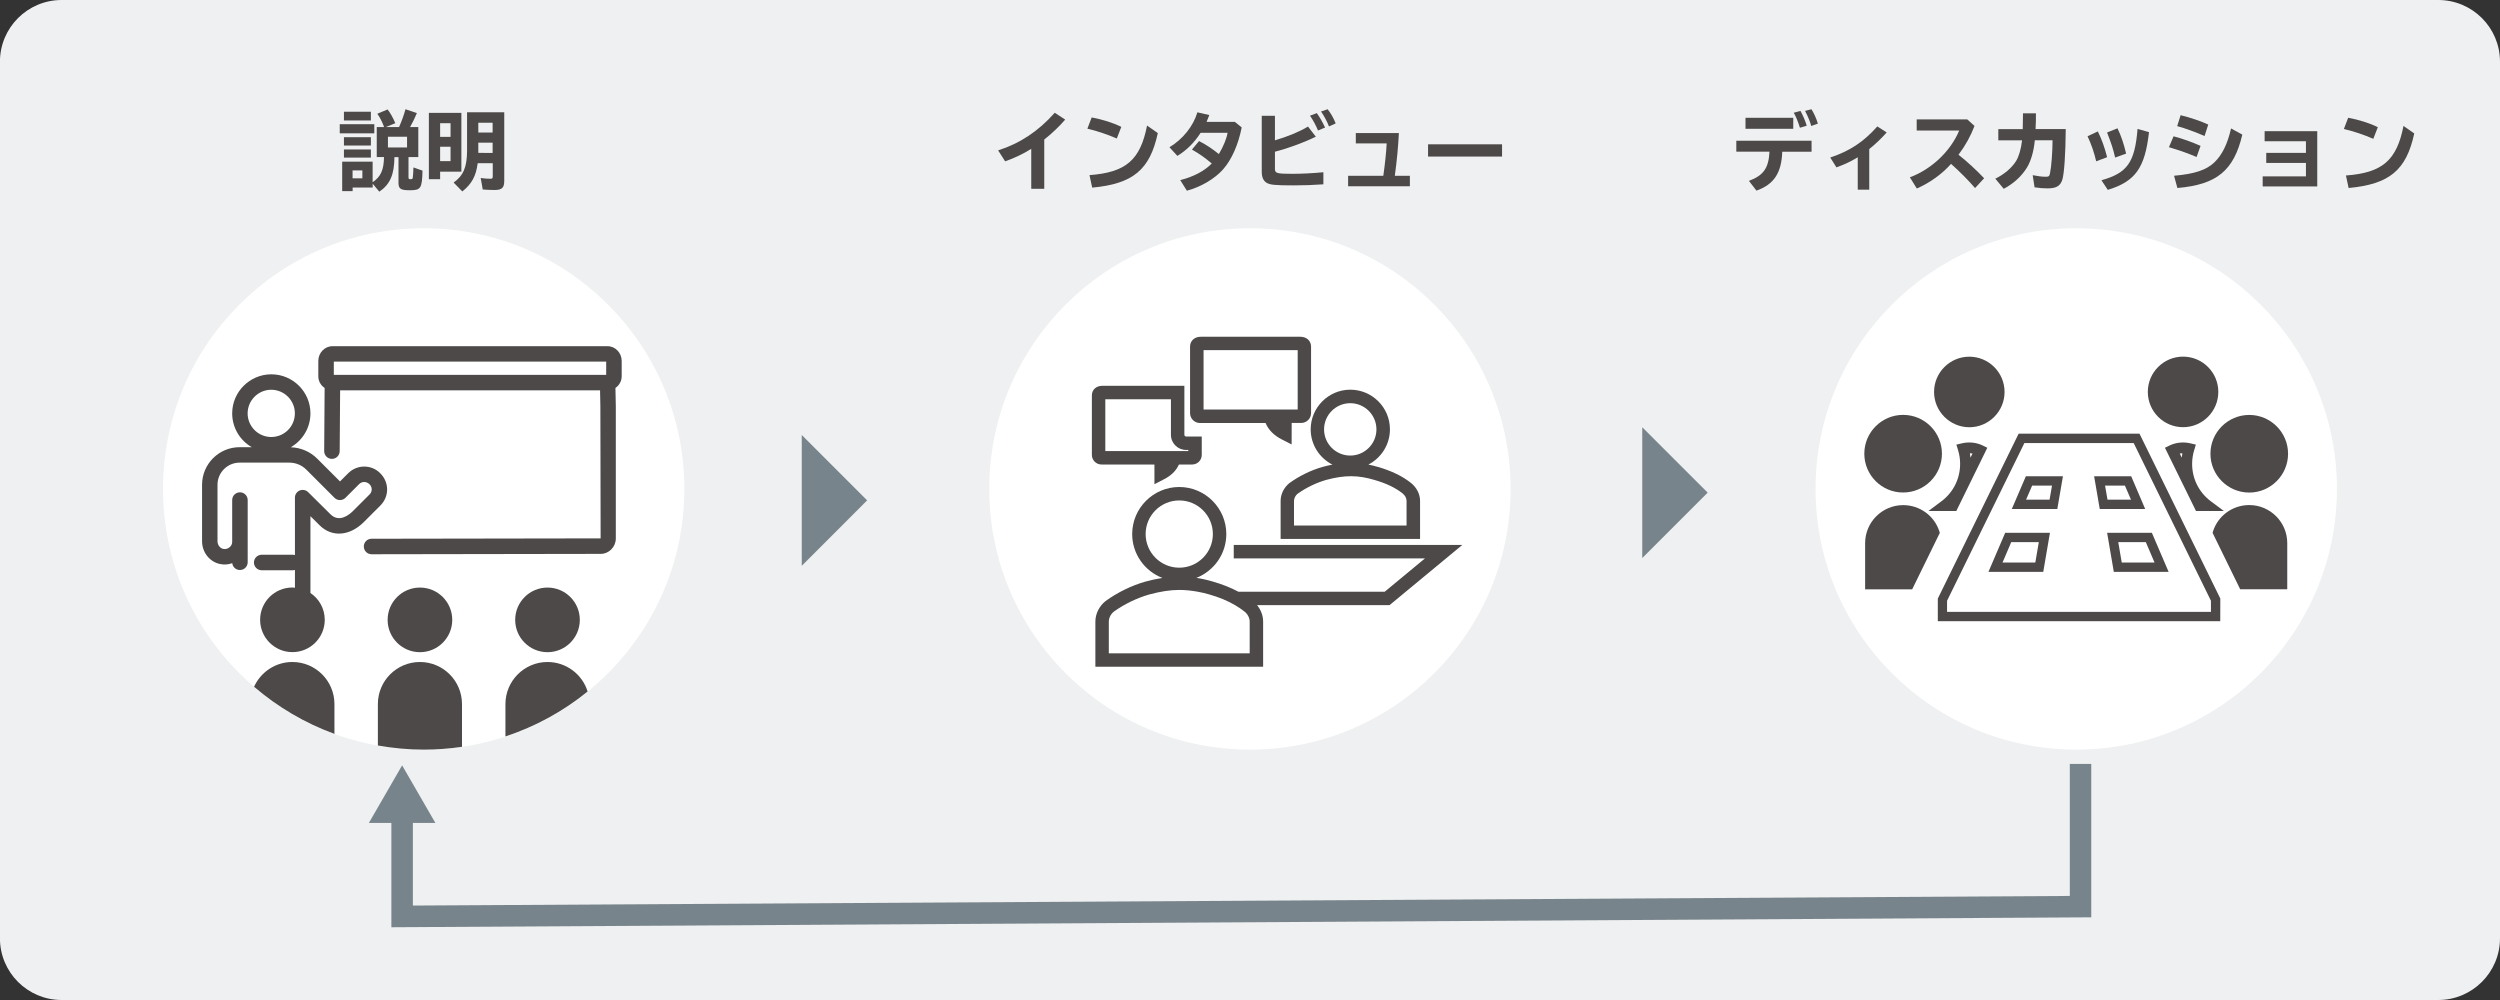 <?xml version="1.0" encoding="utf-8"?>
<!-- Generator: Adobe Illustrator 27.1.1, SVG Export Plug-In . SVG Version: 6.00 Build 0)  -->
<svg version="1.1" id="レイヤー_1" xmlns="http://www.w3.org/2000/svg" xmlns:xlink="http://www.w3.org/1999/xlink" x="0px"
	 y="0px" width="400px" height="160px" viewBox="0 0 400 160" style="enable-background:new 0 0 400 160;" xml:space="preserve">
<rect x="0" y="0" width="400" height="160" fill="#333333" stroke="none"/>
<style type="text/css">
	.st0{fill:#EEF0F1;}
	.st1{fill:#78848B;}
	.st2{fill:#FFFFFF;}
	.st3{fill:#4C4948;}
</style>
<g>
	<g>
		<path class="st0" d="M390.11,160H9.87c-5.46,0-9.88-4.42-9.88-9.88V9.88C-0.01,4.42,4.41,0,9.87,0h380.25
			c5.46,0,9.88,4.42,9.88,9.88v140.25C399.99,155.58,395.57,160,390.11,160z"/>
	</g>
	<polygon class="st1" points="331.17,122.23 331.17,143.35 66.06,144.89 66.06,131.67 69.66,131.67 64.34,122.46 59.02,131.67 
		62.62,131.67 62.62,148.36 334.6,146.77 334.6,122.23 	"/>
	<g>
		<circle class="st2" cx="332.2" cy="78.23" r="41.71"/>
		<path class="st3" d="M359.88,78.81c-3.43,0-6.21-2.79-6.21-6.21c0-3.43,2.79-6.21,6.21-6.21c3.43,0,6.21,2.79,6.21,6.21
			S363.29,78.81,359.88,78.81z"/>
		<path class="st3" d="M365.96,94.28h-7.53l-4.42-9.03l0.09-0.29c0.82-2.48,3.14-4.15,5.78-4.15c3.35,0,6.08,2.73,6.08,6.08
			L365.96,94.28L365.96,94.28z"/>
		<path class="st3" d="M349.29,68.35c-3.11,0-5.64-2.53-5.64-5.65c0-3.11,2.53-5.64,5.64-5.64c3.11,0,5.64,2.53,5.64,5.64
			C354.93,65.82,352.4,68.35,349.29,68.35z"/>
		<path class="st3" d="M355.82,81.76h-4.46l-4.97-10.12l0.78-0.38c0.99-0.47,2.19-0.59,3.28-0.33l0.89,0.21l-0.27,0.88
			c-0.22,0.72-0.33,1.46-0.33,2.2c0,2.38,1.09,4.56,3,5.99L355.82,81.76z M348.76,72.56l0.32,0.66c0.03-0.23,0.06-0.46,0.1-0.7
			C349.04,72.53,348.9,72.54,348.76,72.56z"/>
		<path class="st3" d="M355.24,99.39h-45.19v-3.62l0.08-0.16l12.85-26.22h19.34l12.93,26.38L355.24,99.39L355.24,99.39z
			 M311.54,97.9h42.21v-1.78l-12.36-25.23H323.9l-12.37,25.23V97.9z M346.98,91.5h-8.77l-1.07-6.25h7.16L346.98,91.5z M339.48,90.01
			h5.25l-1.4-3.27h-4.41L339.48,90.01z M326.92,91.5h-8.77l2.68-6.25h7.16L326.92,91.5z M320.4,90.01h5.25l0.56-3.27h-4.41
			L320.4,90.01z M343.23,81.44h-7.27l-0.9-5.24h5.93L343.23,81.44z M337.2,79.95h3.76l-0.97-2.25h-3.18L337.2,79.95z M329.17,81.44
			h-7.28l2.25-5.24h5.93L329.17,81.44z M324.17,79.95h3.76l0.39-2.25h-3.18L324.17,79.95z"/>
		<path class="st3" d="M298.29,72.59c0-3.43,2.79-6.21,6.21-6.21c3.43,0,6.21,2.79,6.21,6.21c0,3.43-2.79,6.21-6.21,6.21
			C301.08,78.81,298.29,76.02,298.29,72.59z"/>
		<path class="st3" d="M298.42,86.9c0-3.35,2.73-6.08,6.08-6.08c2.64,0,4.96,1.67,5.78,4.15l0.09,0.29l-4.42,9.03h-7.53L298.42,86.9
			L298.42,86.9z"/>
		<path class="st3" d="M309.45,62.71c0-3.11,2.53-5.64,5.64-5.64c3.11,0,5.64,2.53,5.64,5.64s-2.53,5.65-5.64,5.65
			C311.98,68.35,309.45,65.82,309.45,62.71z"/>
		<path class="st3" d="M313.01,81.76h-4.46l2.07-1.55c1.9-1.42,3-3.61,3-5.99c0-0.74-0.11-1.48-0.33-2.2l-0.27-0.88l0.89-0.21
			c1.1-0.26,2.29-0.14,3.28,0.33l0.78,0.38L313.01,81.76z M315.18,72.52c0.04,0.23,0.08,0.46,0.1,0.7l0.32-0.65
			C315.48,72.54,315.33,72.53,315.18,72.52z"/>
	</g>
	<g>
		<g>
			<path class="st3" d="M289.85,22.53v1.75h-4.69c-0.12,3.41-1.34,5.23-4.13,6.22l-1.2-1.56c2.34-0.88,3.15-2.04,3.29-4.67h-5.31
				v-1.75h12.04V22.53z M286.92,18.85v1.76h-7.64v-1.76H286.92z M287.99,20.44c-0.28-0.91-0.65-1.83-0.99-2.4l1.07-0.3
				c0.37,0.65,0.76,1.56,1.01,2.37L287.99,20.44z M289.8,20.16c-0.19-0.7-0.51-1.49-0.99-2.42l1.02-0.26
				c0.41,0.63,0.77,1.45,1.03,2.3L289.8,20.16z"/>
			<path class="st3" d="M297.23,25.17c-0.98,0.61-2.15,1.16-3.4,1.61l-0.99-1.58c3.1-1.02,5.34-2.5,7.53-4.97l1.5,0.96
				c-0.83,0.94-1.87,1.93-2.79,2.66v6.5h-1.84v-5.18H297.23z"/>
			<path class="st3" d="M314.76,19.1l1.16,1.05c-0.61,1.6-1.43,3.1-2.56,4.61c1.35,1.06,2.82,2.41,4.1,3.76l-1.45,1.57
				c-1.13-1.31-2.46-2.64-3.84-3.87c-1.46,1.64-3.41,3.04-5.48,3.94l-1.11-1.79c3.46-1.28,6.53-4.2,7.89-7.48h-6.8V19.1H314.76z"/>
			<path class="st3" d="M323.64,20.64v-0.12l0.01-0.63c0.01-0.59,0.03-1.12,0.03-1.76h2.07c0,1-0.01,1.53-0.06,2.52h4.83
				c-0.04,4.17-0.25,7.09-0.54,8.07c-0.32,1.03-0.96,1.42-2.38,1.42c-0.65,0-1.31-0.05-2.07-0.17l-0.3-1.94
				c0.85,0.17,1.54,0.25,2.08,0.25c0.5,0,0.61-0.08,0.7-0.61c0.21-0.96,0.39-3.37,0.4-5.23h-2.84c-0.15,1.71-0.62,3.32-1.24,4.34
				c-0.84,1.39-2.16,2.6-3.73,3.43l-1.35-1.62c1.43-0.7,2.63-1.72,3.32-2.82c0.46-0.74,0.81-1.98,0.96-3.32h-3.8v-1.79h3.91V20.64z"
				/>
			<path class="st3" d="M335.39,25.81c-0.32-1.38-0.74-2.63-1.38-4.01l1.64-0.77c0.62,1.24,1.07,2.5,1.49,4.12L335.39,25.81z
				 M336.23,28.84c4.14-1.16,5.34-2.84,5.78-8.21l1.83,0.51c-0.65,5.74-2.17,7.87-6.59,9.24L336.23,28.84z M338.42,25.21
				c-0.29-1.29-0.58-2.19-1.29-4.01l1.67-0.67c0.61,1.28,0.98,2.4,1.38,4.05L338.42,25.21z"/>
			<path class="st3" d="M351.45,25.12c-1.21-0.52-2.57-1.02-4.42-1.57l0.74-1.74c1.28,0.32,3.04,0.95,4.32,1.53L351.45,25.12z
				 M347.85,28.12c3.29-0.29,5.15-0.91,6.44-2.13c1.25-1.21,2.09-2.89,2.68-5.44l1.8,0.99c-1.35,5.75-4.08,8-10.39,8.54
				L347.85,28.12z M352.73,21.76c-1.57-0.67-3.11-1.24-4.38-1.58l0.55-1.75c1.62,0.4,3.22,0.95,4.42,1.5L352.73,21.76z"/>
			<path class="st3" d="M370.76,20.99v8.84h-8.73v-1.61h6.92v-2.15h-6.35v-1.61h6.35V22.6h-6.61v-1.61H370.76z"/>
			<path class="st3" d="M379.73,22.21c-1.56-0.67-3.22-1.23-4.71-1.57l0.69-1.8c1.73,0.32,3.48,0.88,4.74,1.51L379.73,22.21z
				 M375.35,28.08c5.84-0.44,8.12-2.41,9.21-7.93l1.72,1.2c-1.27,5.88-3.96,8.12-10.5,8.73L375.35,28.08z"/>
		</g>
	</g>
	<polygon class="st1" points="128.28,80.06 128.28,69.6 133.51,74.83 138.74,80.06 133.51,85.3 128.28,90.53 	"/>
	<polygon class="st1" points="262.76,78.82 262.76,68.36 267.99,73.59 273.23,78.82 267.99,84.06 262.76,89.29 	"/>
	<g>
		<circle class="st2" cx="67.79" cy="78.23" r="41.71"/>
		<path class="st3" d="M96.1,88.62c1.34,0,2.43-1.11,2.43-2.47V65l-0.06-2.93c0.6-0.41,1-1.09,1-1.87v-2.45
			c0-1.3-1.02-2.36-2.27-2.36h-44c-1.25,0-2.27,1.06-2.27,2.36v2.45c0,0.78,0.4,1.47,1.01,1.87l-0.07,10.11
			c0,0.68,0.55,1.24,1.23,1.24h0.01c0.68,0,1.23-0.55,1.24-1.23l0.07-9.74h41.59l0.05,2.57l0.04,21.12L59.44,86.2
			c-0.68,0-1.24,0.56-1.23,1.24c0,0.68,0.55,1.24,1.24,1.24l0,0L96.1,88.62z M53.41,57.86h43.58v2.12H53.41V57.86z"/>
		<path class="st3" d="M60.84,75.72c-0.68-0.69-1.59-1.07-2.56-1.07s-1.88,0.38-2.56,1.06l-1.32,1.32l-3.62-3.62
			c-1.14-1.15-2.65-1.79-4.26-1.85c1.88-1.08,3.15-3.1,3.15-5.42c0-3.45-2.81-6.25-6.26-6.25s-6.26,2.81-6.26,6.25
			c0,2.31,1.26,4.33,3.13,5.41h-1.94c-3.32,0-6.01,2.7-6.01,6.01v9.04c0,1.76,1.2,3.29,2.86,3.64c0.67,0.14,1.35,0.09,1.97-0.13
			c0.07,0.62,0.59,1.09,1.23,1.09c0.68,0,1.24-0.55,1.24-1.24V86.7v-6.69c0-0.68-0.55-1.24-1.24-1.24s-1.24,0.55-1.24,1.24v6.69
			c0,0.3-0.12,0.58-0.35,0.8c-0.29,0.29-0.71,0.41-1.1,0.32c-0.51-0.11-0.9-0.63-0.9-1.22v-9.04c0-1.95,1.59-3.54,3.54-3.54h7.94
			c1.04,0,2.01,0.4,2.74,1.13l4.5,4.5c0.48,0.48,1.26,0.48,1.75,0l2.2-2.2c0.43-0.43,1.15-0.47,1.66,0.04
			c0.22,0.22,0.34,0.5,0.34,0.81s-0.12,0.6-0.34,0.81l-2.66,2.66c-0.62,0.61-2.2,1.9-3.6,0.51l-0.09-0.09
			c-1.27-1.27-2.13-2.12-3.48-3.45c-0.35-0.35-0.89-0.45-1.35-0.26c-0.46,0.19-0.76,0.64-0.76,1.14v9.19
			c-0.1-0.03-0.21-0.05-0.32-0.05h-5c-0.68,0-1.24,0.55-1.24,1.24c0,0.68,0.55,1.24,1.24,1.24h5c0.11,0,0.22-0.02,0.32-0.05v2.85
			c-0.14-0.01-0.27-0.04-0.4-0.04c-2.86,0-5.17,2.31-5.17,5.17c0,2.85,2.31,5.17,5.17,5.17c2.85,0,5.17-2.31,5.17-5.17
			c0-1.79-0.91-3.37-2.29-4.29V82.59c0.43,0.43,0.87,0.86,1.37,1.36l0.09,0.09c1.97,1.96,4.82,1.75,7.09-0.52l2.66-2.66
			c0.68-0.69,1.06-1.6,1.06-2.56C61.93,77.34,61.55,76.43,60.84,75.72z M43.4,69.92c-2.09,0-3.78-1.7-3.78-3.78s1.7-3.78,3.78-3.78
			s3.78,1.7,3.78,3.78C47.18,68.23,45.49,69.92,43.4,69.92z"/>
		<circle class="st3" cx="67.19" cy="99.18" r="5.17"/>
		<path class="st3" d="M67.19,105.92c-3.72,0-6.73,3.01-6.73,6.73v6.63c2.38,0.42,4.83,0.66,7.33,0.66c2.08,0,4.13-0.16,6.13-0.45
			v-6.83C73.92,108.94,70.91,105.92,67.19,105.92z"/>
		<circle class="st3" cx="87.6" cy="99.18" r="5.17"/>
		<path class="st3" d="M80.87,112.65v5.18c4.84-1.6,9.28-4.05,13.15-7.19c-0.85-2.74-3.41-4.72-6.42-4.72
			C83.89,105.92,80.87,108.94,80.87,112.65z"/>
		<path class="st3" d="M46.78,105.92c-2.73,0-5.07,1.63-6.13,3.96c3.77,3.23,8.11,5.81,12.86,7.54v-4.77
			C53.51,108.94,50.5,105.92,46.78,105.92z"/>
	</g>
	<g>
		<g>
			<path class="st3" d="M59.89,19.87v1.46h-5.53v-1.46C54.36,19.87,59.89,19.87,59.89,19.87z M59.62,29.16
				c1.31-0.89,1.79-1.97,1.82-4.03h-1.16v-4.8h1.18l-0.06-0.15c-0.29-0.76-0.63-1.43-1.03-1.98l1.65-0.69
				c0.44,0.58,0.84,1.29,1.23,2.2l-1.51,0.62h2.11c0.45-1.02,0.72-1.78,1.03-2.85l1.82,0.61c-0.34,0.81-0.67,1.51-1.09,2.24h1.32
				v4.8h-1.57v3.24c0,0.25,0.06,0.3,0.32,0.3c0.29,0,0.33-0.04,0.37-0.3c0.04-0.25,0.08-0.9,0.1-1.58l1.45,0.51
				c-0.07,2.84-0.26,3.14-2.05,3.14c-1.43,0-1.79-0.23-1.79-1.18v-4.12h-0.65c-0.03,2.82-0.7,4.35-2.42,5.53l-1.06-1.28V30h-3.21
				v0.58h-1.67v-4.71h4.87C59.62,25.87,59.62,29.16,59.62,29.16z M59.34,17.88v1.39h-4.31v-1.39H59.34z M59.34,21.95v1.34h-4.31
				v-1.34H59.34z M59.34,23.91v1.31h-4.31v-1.31H59.34z M56.41,28.53h1.57v-1.27h-1.57V28.53z M62.07,21.88v1.71h3.06v-1.71
				C65.13,21.88,62.07,21.88,62.07,21.88z"/>
			<path class="st3" d="M73.82,27.47h-3.4v1.2h-1.8V18.06h5.2C73.82,18.06,73.82,27.47,73.82,27.47z M70.42,21.9h1.67v-2.19h-1.67
				V21.9z M70.42,25.78h1.67v-2.3h-1.67V25.78z M76.43,26.11c-0.26,2.05-0.95,3.32-2.46,4.52l-1.39-1.42
				c1.57-1.12,2.15-2.49,2.15-5.14v-6.11h5.95v10.97c0,1.13-0.37,1.47-1.58,1.47c-0.52,0-1.18-0.03-1.86-0.08l-0.33-1.84
				c0.52,0.08,1.09,0.12,1.56,0.12c0.29,0,0.37-0.08,0.37-0.38v-2.11H76.43z M78.82,21.21v-1.57h-2.29v1.57H78.82z M78.82,24.47
				v-1.64h-2.29v1.18v0.45L78.82,24.47L78.82,24.47z"/>
		</g>
	</g>
	<g>
		<circle class="st2" cx="199.99" cy="78.23" r="41.71"/>
		<path class="st3" d="M225.79,77.3c-1.35-1.09-3.13-1.96-5.28-2.58c-0.53-0.16-1.05-0.28-1.57-0.39c2.04-1.05,3.45-3.18,3.45-5.64
			c0-3.5-2.85-6.34-6.34-6.34s-6.34,2.85-6.34,6.34c0,2.47,1.42,4.61,3.48,5.65c-0.51,0.1-1.03,0.21-1.59,0.37
			c-1.84,0.52-3.7,1.43-5.29,2.58c-0.88,0.71-1.41,1.77-1.41,2.85v6.09h22.31v-6.09C227.21,79.07,226.67,78.01,225.79,77.3z
			 M211.85,68.7c0-2.31,1.88-4.19,4.19-4.19s4.19,1.88,4.19,4.19s-1.88,4.19-4.19,4.19S211.85,71.01,211.85,68.7z M225.05,84.09
			h-18.01v-3.94c0-0.42,0.23-0.87,0.56-1.14c1.33-0.96,3-1.77,4.57-2.22c3.09-0.84,5.22-0.75,7.74,0c1.89,0.54,3.41,1.27,4.53,2.18
			l0.01,0.01c0.37,0.3,0.6,0.74,0.6,1.17L225.05,84.09L225.05,84.09z"/>
		<path class="st3" d="M206.66,71.11l-1.57-0.8c-1.27-0.65-2.14-1.53-2.6-2.63h-10.5c-0.87,0-1.58-0.71-1.58-1.58V55.46
			c0-0.93,0.71-1.58,1.72-1.58h15.92c1.01,0,1.72,0.65,1.72,1.58v10.63c0,0.87-0.71,1.58-1.58,1.58h-1.52L206.66,71.11L206.66,71.11
			z M192.57,65.52h15.06v-9.5h-15.06V65.52z"/>
		<path class="st3" d="M184.71,77.47v-3.15h-8.48c-0.84,0-1.53-0.69-1.53-1.53v-9.53c0-0.89,0.69-1.53,1.65-1.53h13.15v7.84
			c0,0.15,0.13,0.27,0.27,0.27h2.51v2.95c0,0.84-0.69,1.53-1.53,1.53h-2.12c-0.43,0.97-1.22,1.76-2.35,2.34L184.71,77.47z
			 M176.85,72.17h13.28v-0.18h-0.36c-1.34,0-2.42-1.09-2.42-2.42v-5.69h-10.5V72.17z"/>
		<path class="st3" d="M233.97,87.19H197.4v2.15h30.6l-6.45,5.34h-23.4c-1.2-0.64-2.55-1.19-4.07-1.62c-0.9-0.27-1.78-0.47-2.66-0.6
			c2.8-1.1,4.79-3.82,4.79-7.01c0-4.15-3.38-7.53-7.53-7.53s-7.53,3.38-7.53,7.53c0,3.2,2.01,5.94,4.84,7.02
			c-0.85,0.13-1.74,0.32-2.7,0.58c-2.23,0.63-4.48,1.73-6.39,3.11c-1.03,0.82-1.64,2.05-1.64,3.3v7.22h26.84v-7.22
			c0-0.95-0.35-1.88-0.97-2.64h21.2L233.97,87.19z M183.3,85.45c0-2.97,2.41-5.38,5.38-5.38s5.38,2.41,5.38,5.38
			s-2.41,5.38-5.38,5.38S183.3,88.41,183.3,85.45z M199.11,97.84L199.11,97.84c0.52,0.41,0.84,1.03,0.84,1.62v5.07h-22.54v-5.07
			c0-0.59,0.32-1.21,0.79-1.59c1.65-1.19,3.72-2.2,5.67-2.75c1.84-0.5,3.37-0.73,4.81-0.73c0.98,0,1.94,0.1,2.93,0.28
			c0.62,0.11,1.24,0.25,1.87,0.44c1.6,0.45,2.96,1.03,4.13,1.71C198.15,97.14,198.66,97.48,199.11,97.84z"/>
	</g>
	<g>
		<g>
			<path class="st3" d="M165.01,23.81c-1.24,0.78-2.74,1.5-4.19,2l-1.12-1.75c3.51-1.12,6.44-3.07,9.06-6.02l1.67,1.1
				c-0.94,1.09-2.22,2.3-3.35,3.18v7.89H165v-6.4H165.01z"/>
			<path class="st3" d="M178.69,22.16c-1.56-0.67-3.22-1.23-4.71-1.57l0.69-1.8c1.73,0.32,3.48,0.88,4.74,1.51L178.69,22.16z
				 M174.32,28.02c5.84-0.44,8.12-2.41,9.21-7.93l1.72,1.2c-1.27,5.88-3.96,8.12-10.5,8.73L174.32,28.02z"/>
			<path class="st3" d="M198.67,20.39c-0.54,2.74-1.58,5.11-2.96,6.69c-1.33,1.51-3.57,2.84-5.81,3.43l-1.06-1.69
				c2.15-0.55,3.88-1.47,5.04-2.66c-1.03-0.89-2-1.57-3.17-2.23l1.14-1.36c1.09,0.55,2.17,1.27,3.17,2.08
				c0.73-1.23,1.25-2.51,1.39-3.4h-4.31c-1.01,1.57-2.27,2.82-3.72,3.69l-1.27-1.38c2.13-1.27,3.83-3.39,4.47-5.59l1.91,0.44
				c-0.11,0.29-0.22,0.58-0.44,1.09h4.53L198.67,20.39z"/>
			<path class="st3" d="M203.99,18.51v3.94c2-0.58,3.96-1.39,5.29-2.2l1.25,1.62c-1.87,0.92-4.46,1.87-6.54,2.41v2.74
				c0,0.7,0.29,0.79,2.74,0.79c1.5,0,3.19-0.08,5.01-0.25v1.93c-1.72,0.12-3.01,0.17-4.76,0.17c-3.03,0-3.81-0.08-4.38-0.45
				c-0.48-0.33-0.72-0.88-0.72-1.73v-8.95h2.11V18.51z M210.88,20.88c-0.29-0.74-0.8-1.68-1.28-2.37l1.09-0.41
				c0.45,0.62,0.95,1.49,1.32,2.31L210.88,20.88z M212.64,20.23c-0.3-0.78-0.77-1.65-1.27-2.39l1.05-0.36
				c0.48,0.59,0.94,1.39,1.29,2.26L212.64,20.23z"/>
			<path class="st3" d="M223.82,21.29c-0.12,2.31-0.3,4.24-0.65,6.84h2.41v1.67h-9.88v-1.67h5.63c0.27-1.87,0.48-3.92,0.54-5.19
				h-4.94v-1.65H223.82z"/>
			<path class="st3" d="M240.33,23.09v1.96h-11.84v-1.96H240.33z"/>
		</g>
	</g>
</g>
</svg>
